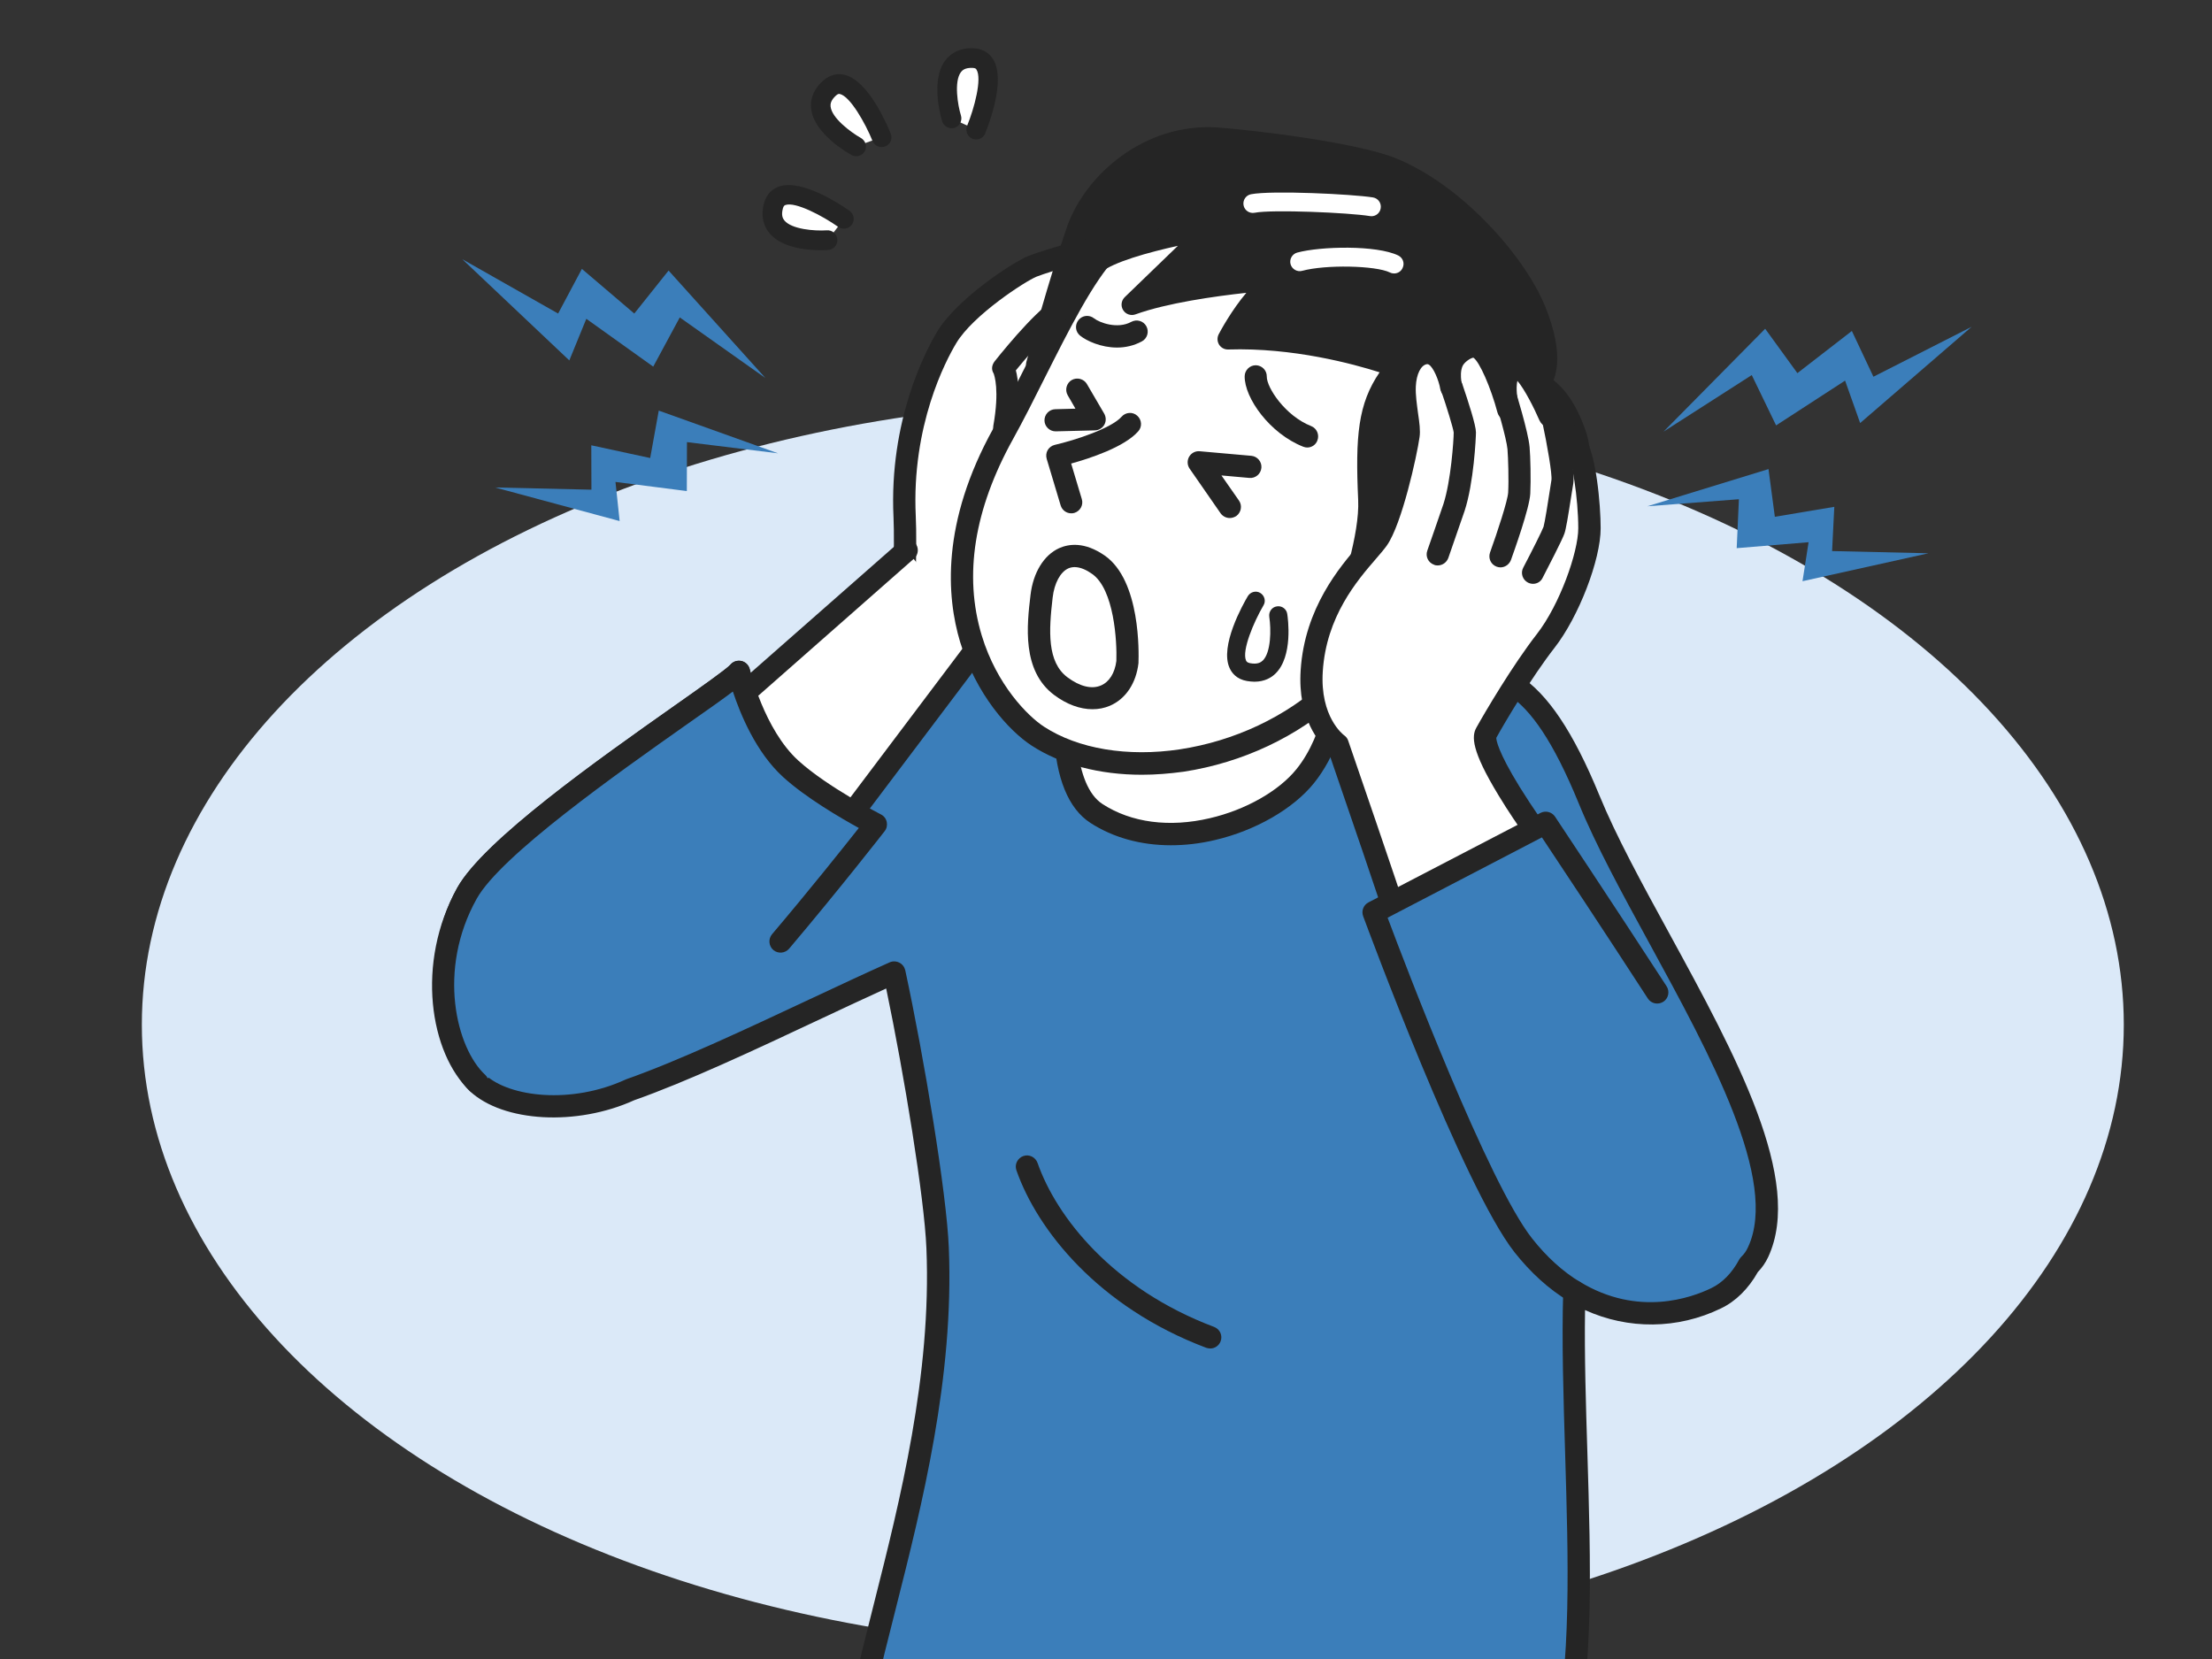 <?xml version="1.0" encoding="utf-8"?>
<!-- Generator: Adobe Illustrator 27.6.1, SVG Export Plug-In . SVG Version: 6.00 Build 0)  -->
<svg version="1.1" xmlns="http://www.w3.org/2000/svg" xmlns:xlink="http://www.w3.org/1999/xlink" x="0px" y="0px"
	 viewBox="0 0 1600 1200" style="enable-background:new 0 0 1600 1200;" xml:space="preserve">
<rect x="0" y="0" width="1600" height="1200" fill="#333333" stroke="none"/>
<style type="text/css">
	.st0{fill:#DBE9F8;}
	.st1{clip-path:url(#SVGID_00000038384719680657304480000005962543819280628925_);}
	.st2{fill:#3B7EBA;}
	.st3{fill:#252525;}
	.st4{fill:#FFFFFF;}
</style>
<g id="レイヤー_2">
	<ellipse class="st0" cx="819.4" cy="741.2" rx="716.8" ry="451.8"/>
</g>
<g id="レイヤー_1">
	<g>
		<defs>
			<rect id="SVGID_1_" width="1600" height="1200"/>
		</defs>
		<clipPath id="SVGID_00000093174373494531470770000001854002751595093680_">
			<use xlink:href="#SVGID_1_"  style="overflow:visible;"/>
		</clipPath>
		<g style="clip-path:url(#SVGID_00000093174373494531470770000001854002751595093680_);">
			<g>
				<path class="st2" d="M1149.4,578c-44.7-109-78.9-92-125.8-91.7c-24.2,0.2-212.9-17.5-320.1-25.6c-49.9-3.8-83.2,49.6-109.2,67.7
					c-4.5,3.1-15.3,9.9-30.1,19.3c-21.1-25.2-29.6-61.7-29.6-61.7c-10.2,12.4-170.5,113.2-196.7,160.1
					c-29.8,53.3-11,119.8,7.6,137.2c20,18.7,68.9,23.9,110.3,4.9c54.4-19.1,134-59.3,191-84.8c13.3,61.6,29.7,159.5,31.3,199.2
					c5.1,121.3-35.3,237.9-53.5,322.8c-8.9,41.6,436.8,87,505.6,40.4c22.4-84.7,5.4-223.9,8.6-331.7c36.1,21.8,74.5,18.4,102.6,4.8
					c9.9-4.8,17.9-13.4,23.7-24c2.7-2.6,5-5.7,6.7-9.4C1306.1,831.8,1190.8,678.9,1149.4,578z"/>
				<path class="st3" d="M989.8,1293.6c-46.2,0-90.3-2.7-112-4.3c-98.2-7.2-218.6-24.9-250.8-46.6c-10.3-7-11.3-14.1-10.3-18.9
					c4.3-20,9.8-41.6,15.6-64.5c18.5-73.2,41.6-164.4,37.8-256.3c-1.5-36.8-16.1-125.7-29.1-188c-14.9,6.8-31,14.3-48,22.3
					c-47.2,22.2-96.1,45.1-134.2,58.5c-41.5,18.9-94.7,16-118.9-6.5c-21.2-19.8-40.7-90.6-9.2-147.1c19.3-34.5,102.3-93,157.2-131.7
					c18.5-13,37.6-26.5,40.3-29.6c2-2.4,5.1-3.4,8.1-2.7c3,0.7,5.3,3.1,6,6.1c0.1,0.3,7.1,29.9,23.6,52.8c1.5-1,3-1.9,4.4-2.8
					c9.3-5.9,16-10.1,19.2-12.3c6.6-4.6,14.2-12.2,22.3-20.2c23.3-23.2,52.3-52,92.2-49c43.9,3.3,100.7,8.2,155.6,12.9
					c76.5,6.5,148.8,12.7,163.5,12.7c0.1,0,0.2,0,0.3,0c5.5,0,10.9-0.3,16.1-0.6c20.3-1,39.5-2,59.3,10.7
					c20.8,13.4,39.2,40.9,58,86.6c12.2,29.8,30.9,64,50.7,100.2c47.9,87.7,97.3,178.4,71.5,233.9c-1.9,4.1-4.4,7.7-7.5,10.9
					c-6.8,12.1-16,21.2-26.7,26.3c-31.3,15.2-67.1,15.4-98.3,1.2c-0.5,32.7,0.6,68.5,1.7,103.2c2.4,78.7,4.9,160.1-10.2,217.3
					c-0.5,1.9-1.7,3.5-3.3,4.6C1110.2,1289.2,1048.3,1293.6,989.8,1293.6z M632.7,1226.4c1.1,1.5,7.1,7.6,36.6,15.9
					c54.1,15.2,154.9,28.6,251,33.4c102.1,5,177.3-0.5,202.9-14.9c13.6-54.8,11.2-133.5,8.9-209.6c-1.2-39.6-2.5-80.5-1.4-117.2
					c0.1-2.9,1.7-5.5,4.2-6.9c2.5-1.4,5.6-1.3,8.1,0.2c41.8,25.3,80.3,11.5,94.9,4.4c7.9-3.8,14.9-10.9,20.1-20.6
					c0.4-0.7,0.9-1.4,1.5-2c2.1-2,3.7-4.3,4.9-7c22.4-48-27.3-139-71.1-219.3c-20-36.6-38.9-71.2-51.4-101.8
					c-37.2-90.6-64.1-89.2-101.5-87.3c-5.4,0.3-11,0.6-16.8,0.6c-0.1,0-0.2,0-0.4,0c-15.4,0-84.8-5.9-164.9-12.8
					c-54.9-4.7-111.7-9.5-155.5-12.8c-32.5-2.5-57.5,22.4-79.6,44.4c-8.6,8.5-16.7,16.6-24.4,22c-3.5,2.4-10.3,6.8-19.8,12.7
					c-3.2,2.1-6.8,4.3-10.6,6.7c-3.4,2.2-7.9,1.5-10.5-1.6c-14.5-17.3-23.3-39.3-27.7-52.8c-7,5.3-17.6,12.8-32.9,23.5
					c-50.5,35.6-135,95.1-152.4,126.4c-12.2,21.9-17,49.2-13.4,77.1c3.3,25.1,12.4,43.6,19.5,50.3c17.4,16.2,62.3,21.5,101.4,3.5
					c0.2-0.1,0.5-0.2,0.7-0.3c37.4-13.1,88.2-37,133-58c20.5-9.6,39.9-18.7,57.4-26.5c2.2-1,4.8-0.9,7,0.2c2.2,1.1,3.7,3.1,4.3,5.5
					c13.6,63.1,29.9,161,31.5,200.6c3.9,94.2-19.5,186.6-38.3,260.9C642.3,1185.7,636.9,1206.9,632.7,1226.4z"/>
			</g>
			<g>
				<path class="st4" d="M653.5,440c0,0,2-43.7,0.9-66.3c-2.8-59.7,17.1-107.4,30.4-129.6c13.3-22.3,52.8-47.7,62-51.4
					c9.2-3.7,65-21.1,78.9-17c17.2,5.1,39.4,22.2,28.3,47.5c-11.1,25.3-41.5,56.6-55.6,75.8c-14.2,19.2-12.1,62.7-15.2,104.1
					c-3,41.5-55.6,66.7-85.9,71.8"/>
				<path class="st3" d="M697.4,482.9c-3.9,0-7.3-2.8-7.9-6.7c-0.7-4.4,2.2-8.5,6.6-9.2c12.7-2.1,32.6-8.7,49.9-20.9
					c12.6-8.8,27.9-23.5,29.3-43.6c0.7-9.4,1.1-19,1.5-28.3c1.5-33.9,2.8-63.2,15.2-80c4.4-6,10.3-13,16.5-20.5
					c13.8-16.6,30.9-37.2,38.3-53.8c2.9-6.7,3.1-12.7,0.4-18.4c-4.5-9.6-15.5-15.8-23.7-18.2c-0.7-0.2-7.7-1.8-37,5.7
					c-16.6,4.2-32.5,9.4-36.7,11.1c-8,3.2-46,27.8-58.1,48.1c-7.7,12.8-32.4,59.6-29.3,125.1c1.1,22.7-0.8,65.2-0.9,67
					c-0.2,4.4-3.9,7.9-8.4,7.7c-4.4-0.2-7.9-4-7.7-8.4c0-0.4,1.9-43.6,0.9-65.5c-3.3-70,23.3-120.4,31.5-134.1
					c14.4-24,55-50.4,65.9-54.8c5.2-2.1,22-7.5,38.7-11.8c30.8-7.9,40.7-6.9,45.5-5.5c11.9,3.5,27,12.4,33.7,26.8
					c4.6,9.8,4.5,20.8-0.3,31.6c-8.2,18.7-25.4,39.4-40.6,57.6c-6.1,7.3-11.8,14.2-15.9,19.7c-9.5,12.8-10.7,41.2-12.1,71.2
					c-0.4,9.4-0.9,19.2-1.6,28.8c-1.5,20.8-14,40-36.1,55.5c-19.6,13.7-42,21.2-56.5,23.6C698.2,482.9,697.8,482.9,697.4,482.9z"/>
			</g>
			<g>
				<path class="st4" d="M655.9,398.1L499.3,535.8c0,0-39.8,38.9,17.6,78.2c57.5,39.4,86.8-8.9,86.8-8.9l105.8-140.3"/>
				<path class="st3" d="M559.6,637.6c-15.1,0-30.9-5.6-47.3-16.9c-21.3-14.6-32.8-31.1-34.4-49c-2.1-24,15-40.9,15.7-41.6
					c0.1-0.1,0.2-0.2,0.3-0.3L650.6,392c3.3-2.9,8.4-2.6,11.3,0.7c2.9,3.3,2.6,8.4-0.7,11.3L504.8,541.7
					c-1.1,1.2-12.2,13.2-10.8,28.8c1.2,12.9,10.4,25.3,27.5,37c17.1,11.7,32.9,16.1,47,13.1c18.5-3.9,28.4-19.5,28.5-19.7
					c0.1-0.2,0.3-0.4,0.4-0.6L703.1,460c2.7-3.5,7.7-4.2,11.3-1.6c3.5,2.7,4.2,7.7,1.6,11.3l-105.6,140c-2,3.1-14.7,21.5-38.3,26.5
					C567.9,637.2,563.8,637.6,559.6,637.6z"/>
			</g>
			<g>
				<path class="st4" d="M772.2,487c0,0-11.9,80,21,101.4c49.9,32.4,123.7,6.9,151-27c29.5-36.6,27.4-96.6,27.4-96.6L772.2,487z"/>
				<path class="st3" d="M846.9,611.4c-21.6,0-41.7-5.5-58.2-16.2c-15.9-10.3-24.9-32.2-26.5-65.1c-1.2-23.2,1.8-43.4,1.9-44.3
					c0.5-3.6,3.5-6.4,7.1-6.8l199.4-22.2c2.2-0.2,4.5,0.4,6.2,1.9c1.7,1.5,2.7,3.6,2.8,5.8c0.1,2.6,1.8,63.5-29.2,102
					c-15,18.6-42.4,34.3-71.5,41.1C868,610.2,857.3,611.4,846.9,611.4z M779.4,494.4c-2.6,24.3-3.2,73.4,18.1,87.2
					c20.8,13.5,48.4,17.1,77.7,10.2c25.8-6,49.8-19.6,62.6-35.5c20.8-25.8,24.8-65.1,25.5-82.5L779.4,494.4z"/>
			</g>
			<g>
				<path class="st4" d="M801.8,180.2c-25.4,26.4-51.6,89.2-76.2,133.6c-67.6,121.9-2.8,200.4,25.1,218.7
					c54.6,35.7,152,22.5,213-33.7c31.7-29.2,77.6-84.5,90.6-132.9S1028.4,199.6,952.6,174C876.8,148.5,847.7,132.5,801.8,180.2z"/>
				<path class="st3" d="M825.9,560.4c-30.5,0-58.5-7.3-79.7-21.1c-16.7-10.9-40.2-37.1-51.7-74.9c-9.9-32.9-13.8-86.4,24-154.5
					c7.4-13.4,14.9-28.3,22.8-44c17.8-35.4,36.2-72.1,54.7-91.3c45.5-47.4,77.4-36.4,141-14.5c5.8,2,11.9,4.1,18.3,6.3
					c80.8,27.3,120.7,150.4,106.9,201.7c-14.4,53.7-65.2,111.2-92.9,136.7c-30.4,28-70.6,46.9-113.2,53.4
					C845.8,559.6,835.7,560.4,825.9,560.4z M807.7,185.8c-16.8,17.4-34.6,53-51.9,87.3c-7.6,15.2-15.5,30.9-23.1,44.6
					c-28.1,50.7-35.7,98.5-22.6,141.9c10.9,36,33.4,58.4,45,66c24.7,16.1,60.5,22.1,98.4,16.4c39.4-6,76.6-23.5,104.6-49.3
					c34.3-31.5,76.5-85.4,88.2-129c6.2-23-0.7-62.8-17.1-99c-11.3-24.8-36.5-68.6-79.3-83c-6.4-2.2-12.6-4.3-18.4-6.3
					C869.3,154,846,145.9,807.7,185.8L807.7,185.8z"/>
			</g>
			<g>
				<path class="st4" d="M815.5,478.7c0,0,2.3-54.1-21-70.2c-22.5-15.6-38.4,0-41.1,22.9c-2.7,22.9-5.4,50.6,13.9,65
					C791.2,514.2,812.7,502.8,815.5,478.7z"/>
				<path class="st3" d="M790.2,513c-9,0-18.6-3.5-27.7-10.3c-23.5-17.6-19.7-50.5-17.1-72.3c1.9-16.3,9.7-28.9,20.7-33.9
					c7-3.1,18.3-4.8,32.9,5.3c26.2,18.1,24.7,71.2,24.5,77.2c0,0.2,0,0.4,0,0.6c-1.7,14.7-9.3,26-20.7,30.9
					C798.8,512.2,794.6,513,790.2,513z M777.3,410.2c-1.5,0-3.1,0.3-4.5,0.9c-5.8,2.6-10.2,10.7-11.4,21.2
					c-2.8,24-4.1,46.5,10.7,57.6c9,6.7,17.6,8.8,24.3,5.9c6-2.6,10-9,11.1-17.7c0.5-14.1-1.6-51.9-17.6-63
					C786.4,412.6,781.8,410.2,777.3,410.2z M815.5,478.7L815.5,478.7L815.5,478.7z M815.5,478.7L815.5,478.7L815.5,478.7z
					 M807.5,478.3L807.5,478.3L807.5,478.3z"/>
			</g>
			<g>
				<path class="st4" d="M774.9,363.3l-10.1-33.7c0,0,40.8-9.5,52.6-22.9"/>
				<path class="st3" d="M774.9,371.3c-3.5,0-6.6-2.2-7.7-5.7l-10.1-33.7c-0.6-2.1-0.4-4.4,0.7-6.3c1.1-1.9,3-3.3,5.1-3.8
					c14.8-3.4,41-12,48.4-20.4c2.9-3.3,8-3.7,11.3-0.7c3.3,2.9,3.7,8,0.7,11.3c-10,11.4-35.1,19.6-48.5,23.3l7.7,25.7
					c1.3,4.2-1.1,8.7-5.4,10C776.5,371.2,775.7,371.3,774.9,371.3z"/>
			</g>
			<g>
				<path class="st3" d="M791.1,191.8c-27.2,23.8-41.4,72.1-41.4,72.1s17.2-63.1,29.4-97.5c12.1-34.4,51.5-69.9,101.3-66.6
					c27.4,1.8,99.8,10.9,126.3,21.6c43.2,17.5,88.8,65.9,104,103c17,41.5,2.7,53.3,2.7,53.3s16.1,4.8,27,37.8
					c19.5,59-99.4,144.5-139.6,162.5c0,0,40.3-49.6,6.1-48.4c-22,0.8-39.1,15.4-35.1,14.6c0,0,19.6-52.3,18.2-82.9
					c-2.4-51.8,0.9-72.3,20.2-95.7c0,0-57.9-22.4-122-20.2c0,0,19.4-36.8,36.4-43.1c0,0-67.5,4.3-105.8,18.2l56.6-54.6
					C875.4,165.7,808.5,176.5,791.1,191.8z"/>
				<path class="st3" d="M1000.7,485.4c-2.3,0-4.5-1-6-2.9c-2.1-2.8-2.1-6.6,0.1-9.3c0.1-0.1,6.1-7.5,11.2-16.2
					c7.2-12.2,7.4-17.9,6.8-19c-0.1-0.2-1.5-1.1-5.8-0.9c-13.1,0.4-24.1,6.6-28.3,9.7c0,0,0,0,0,0.1c-0.9,2.5-3.1,4.2-5.6,4.7
					c-3.1,0.6-6.1-0.5-7.9-2.8c-1.8-2.3-2.1-5.4-0.8-8.2c0.3-0.6,0.8-1.3,1.4-2.1c4.1-11.5,17.8-52.2,16.6-76.9
					c-2.1-46.2-0.1-69.5,15.5-92.3c-18.8-6-62.7-18-109.5-16.5c-2.7,0.1-5.2-1.3-6.6-3.5c-1.4-2.3-1.5-5.1-0.3-7.5
					c1.3-2.5,9.4-17.5,20-30c-22.8,2.5-57.2,7.3-80.2,15.6c-3.3,1.2-7.1-0.1-8.9-3.1c-1.9-3-1.4-6.9,1.2-9.4l38.4-37.1
					c-21.3,4.7-47.1,11.8-56,19.5l0,0c-25.2,22.1-39,68.1-39.1,68.6c-1.2,3.9-5.3,6.2-9.3,5.1c-4-1.1-6.3-5.2-5.2-9.2
					c0.2-0.6,17.5-63.8,29.5-98c13.2-37.3,55.8-75.1,108.8-71.6C906,94,981.3,103,1009.5,114.4c47.6,19.2,93.2,70.6,108.1,107.1
					c11.5,28.2,9.6,44.7,6.1,53.5c6.8,5.2,16.5,16.1,23.7,38c11.8,35.8-20.3,76.5-49.4,104.4c-31.8,30.5-72.3,57.4-94.3,67.3
					C1002.8,485.2,1001.8,485.4,1000.7,485.4z M1008,422c11.3,0,16.2,5,18.4,9.3c3.5,7,1.1,16.5-3.1,25.6
					c19.9-12.6,44-30.6,64.4-50.2c36.6-35.2,52.8-66.7,45.5-88.8c-8.8-26.7-20.9-32.4-22.1-32.9c-2.9-0.7-5.1-2.8-5.7-5.7
					c-0.5-2.9,0.6-5.5,3-7.2c1.1-1.3,8.5-12.5-4.7-44.7c-13.8-33.8-57.3-81.7-99.9-98.9c-24.5-9.9-94.8-19.1-124-21.1
					c-45.7-3.1-82.3,29.4-93.7,61.6c-2.6,7.5-5.5,16.4-8.5,25.7c2.7-3,5.5-5.9,8.4-8.5c18.5-16.3,81-26.7,88.1-27.8
					c3.2-0.5,6.4,1.1,7.9,4.1c1.5,2.9,0.9,6.5-1.5,8.8l-35.4,34.1c36.2-7.8,76.7-10.5,78.9-10.6c3.7-0.2,7,2.3,7.8,5.9
					c0.8,3.6-1.2,7.3-4.7,8.6c-7.8,2.9-18.3,16.4-25.9,28.5c59.2,0.9,109.3,20,111.6,20.8c2.3,0.9,3.9,2.8,4.6,5.1
					c0.6,2.3,0.1,4.8-1.5,6.7c-17.3,20.9-20.9,38.7-18.5,90.6c0.9,19.6-6.1,46.9-11.8,65.4c6.3-2.3,13.4-4,20.9-4.3
					C1007.1,422,1007.5,422,1008,422z M1111.2,284.8L1111.2,284.8L1111.2,284.8z M791.1,191.8L791.1,191.8L791.1,191.8z"/>
			</g>
			<g>
				<path class="st4" d="M949.6,494.5c20,19.9,63.3,16.1,85.2-13.1c13.7-18.3-1.3-54-28-51.9c-9.8,0.8-22.7,3.8-27.8,5.9"/>
				<path class="st3" d="M983.2,515.1c-15.6,0-29.7-5.3-39.3-14.8c-3.2-3.2-3.2-8.3,0-11.5c3.2-3.2,8.3-3.2,11.5,0
					c7.3,7.2,18.8,10.8,31.8,9.9c16.3-1.2,31.7-9.5,41.2-22.2c4.8-6.5,4.7-17.3-0.3-26.5c-2.2-4.1-8.7-13.4-20.5-12.4
					c-9.5,0.8-21.4,3.6-25.3,5.3c-4.2,1.7-8.9-0.3-10.6-4.4c-1.7-4.2,0.3-8.9,4.4-10.6c5.8-2.4,19.4-5.6,30.2-6.4
					c14.7-1.2,28.2,6.6,36.1,20.8c8.1,14.8,7.8,32.5-0.9,44.1c-12.5,16.7-31.8,27.1-53,28.6C986.6,515,984.9,515.1,983.2,515.1z"/>
			</g>
			<g>
				<path class="st4" d="M998.6,465c-6.1-1.3-13.9-2.6-20.8,3.7"/>
				<path class="st3" d="M977.9,476.7c-2.2,0-4.3-0.9-5.9-2.6c-3-3.3-2.8-8.3,0.4-11.4c10.2-9.4,22.2-6.9,27.9-5.6
					c4.3,0.9,7.1,5.2,6.2,9.6c-0.9,4.3-5.2,7.1-9.6,6.2c-6.5-1.4-10.1-1.5-13.6,1.7C981.8,476,979.8,476.7,977.9,476.7z"/>
			</g>
			<path class="st4" d="M1030.7,396.8c-3.1,0-6-2.2-6.7-5.4c-6-27.7,2.3-72.5,17-92.1c2.3-3,6.5-3.6,9.5-1.4c3,2.3,3.6,6.5,1.4,9.5
				c-12.3,16.5-19.7,57.4-14.6,81.1c0.8,3.7-1.6,7.3-5.2,8.1C1031.6,396.8,1031.2,396.8,1030.7,396.8z"/>
			<path class="st4" d="M992,156.4c-0.4,0-0.7,0-1.1-0.1c-15.1-2.5-70.9-4.9-83.4-2.4c-3.7,0.7-7.3-1.7-8-5.4
				c-0.7-3.7,1.7-7.3,5.4-8c15-2.9,73.2-0.1,88.2,2.3c3.7,0.6,6.2,4.1,5.6,7.8C998.2,154,995.3,156.4,992,156.4z"/>
			<path class="st4" d="M1008.4,197.8c-1,0-2-0.2-3-0.7c-10.4-5.1-46.7-5.8-63.5-1.2c-3.6,1-7.4-1.2-8.4-4.8c-1-3.6,1.2-7.4,4.8-8.4
				c17.1-4.6,57.4-5.5,73.1,2.1c3.4,1.7,4.8,5.7,3.1,9.1C1013.4,196.4,1010.9,197.8,1008.4,197.8z"/>
			<g>
				<polyline class="st4" points="904.4,337.6 867,334.4 889.5,366.6 				"/>
				<path class="st3" d="M889.5,374.7c-2.5,0-5-1.2-6.6-3.4L860.5,339c-1.8-2.6-1.9-5.9-0.4-8.6c1.6-2.7,4.5-4.3,7.7-4l37.3,3.3
					c4.4,0.4,7.7,4.3,7.3,8.7c-0.4,4.4-4.3,7.7-8.7,7.3l-20.2-1.8l12.7,18.2c2.5,3.6,1.6,8.6-2,11.2
					C892.7,374.2,891.1,374.7,889.5,374.7z"/>
			</g>
			<g>
				<polyline class="st4" points="779.2,281.8 791.7,303.2 763.5,303.9 				"/>
				<path class="st3" d="M763.5,312c-4.3,0-7.9-3.5-8-7.8c-0.1-4.4,3.4-8.1,7.8-8.2l14.6-0.4l-5.6-9.7c-2.2-3.8-0.9-8.8,2.9-11
					c3.8-2.2,8.8-0.9,11,2.9l12.5,21.4c1.4,2.5,1.5,5.5,0.1,8c-1.4,2.5-4,4-6.8,4.1l-28.2,0.7C763.6,312,763.5,312,763.5,312z"/>
			</g>
			<g>
				<path class="st4" d="M908.4,272.3c-0.2,12,16,35,37.2,43.4"/>
				<path class="st3" d="M945.6,323.7c-1,0-2-0.2-3-0.6c-24.1-9.5-42.5-35.2-42.3-51c0.1-4.4,3.7-7.9,8-7.9c0,0,0.1,0,0.1,0
					c4.4,0.1,8,3.7,7.9,8.2c-0.1,7.9,13.3,28.4,32.1,35.8c4.1,1.6,6.1,6.3,4.5,10.4C951.8,321.7,948.8,323.7,945.6,323.7z"/>
			</g>
			<g>
				<path class="st4" d="M822.2,239.9c-13.8,7.5-30.4,1-35.8-3.3"/>
				<path class="st3" d="M808,251.4c-11.7,0-22.1-4.9-26.7-8.6c-3.5-2.8-4-7.8-1.2-11.3c2.8-3.5,7.8-4,11.3-1.2
					c3.8,3,16.8,8,26.9,2.5c3.9-2.1,8.8-0.7,10.9,3.2c2.1,3.9,0.7,8.8-3.2,10.9C820.1,250.1,813.9,251.4,808,251.4z"/>
			</g>
			<g>
				<path class="st4" d="M908.3,434.5c0,0-28,47.5-5.1,51.6c28.7,5.1,21.5-41.1,21.5-41.1"/>
				<path class="st3" d="M907.4,493.1c-1.7,0-3.4-0.2-5.4-0.5c-7.5-1.3-11-5.8-12.6-9.4c-7.3-15.9,9.7-46.1,13.2-52
					c1.9-3.1,5.9-4.2,9-2.3c3.1,1.9,4.2,5.9,2.3,9l0,0c-7,11.9-15.8,32.7-12.6,39.9c0.3,0.7,0.9,1.5,2.9,1.9c5.4,1,7.8-0.6,9.2-1.9
					c6-5.9,6.1-22.5,4.7-31.7c-0.5-3.6,1.9-7,5.5-7.5c3.6-0.6,7,1.9,7.5,5.5c0.5,3.1,4.3,30.6-8.5,43.1
					C919.8,490,914.8,493.1,907.4,493.1z"/>
			</g>
			<g>
				<g>
					<path class="st4" d="M706.1,93.8c0,0,21-51-2.3-51.8c-29.1-1-15.4,43.7-15.4,43.7"/>
					<path class="st3" d="M706.1,100.9c-0.9,0-1.8-0.2-2.7-0.5c-3.6-1.5-5.3-5.6-3.9-9.3c5.2-12.6,11-34.3,6.8-40.8
						c-0.3-0.5-0.7-1.1-2.8-1.2c-5.3-0.2-7.3,1.6-8.4,3c-5.2,6.8-2.3,24.2,0,31.5c1.1,3.7-1,7.7-4.7,8.9c-3.7,1.1-7.7-1-8.9-4.7
						c-0.9-3-8.7-29.9,2.4-44.3c3.2-4.1,9.2-9,20.1-8.6c7.8,0.3,12,4.3,14.2,7.7c9.6,14.9-3,47.5-5.6,53.9
						C711.5,99.2,708.9,100.9,706.1,100.9z"/>
				</g>
				<g>
					<path class="st4" d="M637.6,99.3c0,0-20.4-51.2-37.7-35.6c-21.6,19.5,19.4,42.1,19.4,42.1"/>
					<path class="st3" d="M619.3,113c-1.2,0-2.3-0.3-3.4-0.9c-2.8-1.5-27.1-15.4-29.2-33.4c-0.6-5.2,0.4-12.8,8.5-20.2
						c5.8-5.2,11.7-5.3,15.6-4.4c17.3,4,30.9,36.2,33.5,42.6c1.5,3.6-0.3,7.8-4,9.2c-3.6,1.4-7.8-0.3-9.2-4v0
						C626,89.3,615,69.7,607.5,68c-0.5-0.1-1.3-0.3-2.8,1.1c-3.9,3.5-4.1,6.3-3.9,8c0.9,8.2,14,18.2,21.9,22.7
						c3.4,1.9,4.7,6.2,2.8,9.6C624.2,111.7,621.8,113,619.3,113z"/>
				</g>
				<g>
					<path class="st4" d="M610.5,158.3c0,0-45-31.9-51-9.4c-7.5,28.1,39.2,24.8,39.2,24.8"/>
					<path class="st3" d="M594,181c-9.4,0-28.4-1.4-37.5-12.4c-3.3-4-6.7-11-3.9-21.5c2-7.5,6.9-10.8,10.7-12.1
						c16.7-6,45.6,13.5,51.2,17.5c3.2,2.3,4,6.7,1.7,9.9c-2.3,3.2-6.7,4-9.9,1.7l0,0c-11.2-7.9-31-18.4-38.2-15.8
						c-0.5,0.2-1.3,0.5-1.8,2.4c-1.4,5.1,0,7.5,1.1,8.8c5.2,6.3,21.6,7.7,30.7,7.1c3.9-0.3,7.3,2.7,7.6,6.6c0.3,3.9-2.7,7.3-6.6,7.6
						C598.5,180.9,596.6,181,594,181z"/>
				</g>
			</g>
			<path class="st3" d="M875.4,975.4c-0.9,0-1.9-0.2-2.9-0.5c-78.5-29.6-122.4-85.7-137.3-128.4c-1.5-4.2,0.8-8.8,5-10.3
				c4.2-1.5,8.8,0.8,10.3,5c13.7,39.2,54.4,91,127.7,118.6c4.2,1.6,6.3,6.2,4.7,10.4C881.7,973.4,878.7,975.4,875.4,975.4z"/>
			<polygon class="st2" points="1203.3,312.2 1276.8,237.8 1300.1,269.9 1339.5,239.4 1355.1,272.5 1426.1,236.4 1345.5,306 
				1334.6,275.3 1284.7,307.7 1267.1,271.3 			"/>
			<polygon class="st2" points="1191.6,366.2 1279.2,339.3 1283.8,373.8 1326.8,366.6 1325.2,398.6 1394.9,400.2 1303.8,420.4 
				1308.2,392.2 1256.2,396.5 1257.8,361.1 			"/>
			<polygon class="st2" points="553.6,273.4 483.6,195.7 458.8,226.8 420.9,194.5 403.7,226.8 334.4,187.5 411.8,260.7 424.1,230.6 
				472.5,265.2 491.7,229.6 			"/>
			<polygon class="st2" points="562.8,327.9 476.5,297 470.3,331.3 427.7,322.1 427.8,354.2 358.1,352.6 448.2,376.9 445.2,348.6 
				496.8,355.2 496.9,319.8 			"/>
			<g>
				<path class="st4" d="M967.7,538.5c0,0-21.3-14.8-18.9-53.3c3.4-52.2,38.4-81.8,47.8-95.3c9.4-13.5,20.2-60.7,22.2-74.8
					c1.1-7.4-3.4-22.7-2.9-35.9c0.5-12.1,5.7-22.5,15-23.7c13.8-1.9,18.9,24.9,18.9,24.9s-3.1-10.1,0.7-18.7
					c2.4-5.6,9.9-10.9,15.5-11c12.8-0.2,24.9,45.8,24.9,45.8s-2.8-11.2-1.8-19.5c1-8.3,5.8-13.7,10.5-10.4
					c9.4,6.7,21.2,34.4,21.2,34.4s12.5,11,18.6,19.8c6.1,8.8,10.1,41.1,10.1,61.3c0,20.2-14.8,60-31.7,81.6
					c-16.9,21.6-36.4,54.6-43.1,66.7c-6.7,12.1,37.1,72.5,37.1,72.5s-11.5,29.7-49.2,45.2c-37.8,15.5-53.9,14.2-53.9,12.1
					C1008.9,658.2,967.7,538.5,967.7,538.5z"/>
				<path class="st3" d="M1014.1,669.4c-4,0-7.3-0.6-9.4-2.1c-2-1.4-3.4-3.4-3.8-5.7c-1.8-6.4-24.5-73.1-40.1-118.3
					c-6.1-5.5-22.3-23.3-20-58.5c2.9-45.2,28.5-74.9,42.2-90.8c3-3.4,5.5-6.4,7.1-8.6c8.1-11.5,18.7-56.3,20.9-71.4
					c0.3-2.4-0.4-7.7-1.1-12.7c-1-6.9-2.1-14.8-1.8-22.4c0.8-17.3,9.4-29.6,21.9-31.3c6.6-0.9,12,1.7,16.3,6.1
					c4.8-6.2,12.9-10.8,19.8-11c0.1,0,0.2,0,0.3,0c7.8,0,14.4,6.1,20.9,19.4c1.4-1.5,3-2.7,4.7-3.4c4.2-1.8,8.7-1.3,12.6,1.4
					c9.8,7,20,28.7,23.2,36.1c3.6,3.2,13.1,12.3,18.5,20c8.2,11.8,11.5,48.7,11.5,65.9c0,22.9-15.9,64.1-33.4,86.5
					c-16.6,21.3-35.8,53.7-42.1,65.1c0,1.5,1,9.7,16.9,35.5c9.4,15.2,19.2,28.8,19.3,28.9c1.6,2.2,2,5.1,1,7.6
					c-0.5,1.3-13.2,33.1-53.7,49.7C1047.8,662.9,1027,669.4,1014.1,669.4z M1000.8,660.2C1000.8,660.2,1000.8,660.2,1000.8,660.2
					C1000.8,660.2,1000.8,660.2,1000.8,660.2z M1000.8,660.2C1000.8,660.2,1000.8,660.2,1000.8,660.2
					C1000.8,660.2,1000.8,660.2,1000.8,660.2z M1016.5,657.7c0.2,0.9,0.3,1.5,0.4,1.8C1016.8,658.9,1016.7,658.3,1016.5,657.7z
					 M1032.4,263.4c-0.1,0-0.1,0-0.2,0c-4.4,0.6-7.7,7.2-8.1,16.1c-0.3,6.1,0.8,13.2,1.6,19.4c1,6.8,1.8,12.6,1.1,17.3
					c-1.9,13.5-12.7,62.7-23.6,78.3c-2,2.8-4.8,6.1-8.1,9.9c-13.4,15.5-35.8,41.5-38.3,81.3c-2.1,32.9,14.8,45.7,15.5,46.2
					c1.4,1,2.4,2.3,2.9,3.9c0.1,0.3,10.4,30.3,20.6,60.1c11.9,34.9,17.1,50.3,19.3,57.4c6.2-0.3,20.6-2.9,44.5-12.7
					c26.6-10.9,38.8-29.1,43-36.9c-3.9-5.6-11.5-16.5-18.6-28.3c-19.9-32.7-19.5-42.8-16.2-48.9c6.2-11.2,26.3-45.3,43.8-67.8
					c16.6-21.3,30-59.3,30-76.6c0-21.5-4.5-50.7-8.7-56.8c-4.5-6.5-14-15.5-17.3-18.4c-0.9-0.8-1.6-1.8-2.1-2.9
					c-3.9-9-10.7-22.4-15.9-28.5c-0.2,0.6-0.3,1.4-0.4,2.3c-0.7,5.6,0.9,13.9,1.6,16.7c1.1,4.3-1.5,8.6-5.8,9.7
					c-4.3,1.1-8.6-1.5-9.8-5.7c-4.9-18.4-13.1-37-17.5-39.8c-2.4,0.4-6.6,3.4-7.8,6.1c-1.5,3.4-1.3,7.8-0.9,10.7
					c0.3,1.1,0.5,2.2,0.7,3.2c0.8,4.2-1.8,8.3-6,9.3c-4.2,1-8.4-1.4-9.6-5.5c-0.1-0.4-0.5-1.6-0.8-3.5
					C1039.4,271.4,1035.3,263.4,1032.4,263.4z"/>
			</g>
			<g>
				<path class="st4" d="M1050,280.3c0,0,9.4,27.6,9.4,32.4c0,4.7-1.8,35.9-7.8,54.3c-1.4,4.4-11.7,34-11.7,34"/>
				<path class="st3" d="M1039.9,409c-0.9,0-1.8-0.1-2.6-0.5c-4.2-1.5-6.4-6-4.9-10.2c0.1-0.3,10.3-29.5,11.7-33.8
					c5.4-16.7,7.4-46.1,7.4-51.7c-0.4-3.2-4.9-18-9-29.9c-1.4-4.2,0.8-8.8,5-10.2c4.2-1.4,8.8,0.8,10.2,5c4.5,13.2,9.9,30,9.9,35
					c0,3.9-1.6,36.7-8.2,56.8c-1.5,4.5-11.4,32.9-11.8,34.1C1046.3,407,1043.2,409,1039.9,409z M1051.4,312.9L1051.4,312.9
					L1051.4,312.9z"/>
			</g>
			<g>
				<path class="st4" d="M1087.5,281.9c0,0,9.9,31.9,10.8,42.2c0.5,6.1,1,22.6,0.5,32.4c-0.5,9.8-13.5,45.8-13.5,45.8"/>
				<path class="st3" d="M1085.3,410.4c-0.9,0-1.8-0.2-2.7-0.5c-4.2-1.5-6.3-6.1-4.8-10.3c5.2-14.5,12.8-37.5,13.1-43.4
					c0.5-9.2,0-25.3-0.5-31.3c-0.7-7.8-7.8-31.9-10.5-40.6c-1.3-4.2,1.1-8.7,5.3-10.1c4.2-1.3,8.7,1.1,10.1,5.3
					c1,3.4,10.2,33,11.1,43.9c0.6,6.6,1,23.6,0.5,33.6c-0.5,10.5-11.8,41.9-14,48.1C1091.6,408.4,1088.5,410.4,1085.3,410.4z"/>
			</g>
			<g>
				<path class="st4" d="M1123.5,303c0,0,8.1,37.3,6.7,45.4c-1.3,8.1-4.7,31-6.1,35.1c-1.3,4-15.2,30.8-15.2,30.8"/>
				<path class="st3" d="M1108.9,422.3c-1.2,0-2.5-0.3-3.7-0.9c-3.9-2-5.5-6.9-3.4-10.8c6.6-12.6,13.9-27.2,14.7-29.6
					c0.8-2.6,3.3-18.1,4.4-25.5c0.5-3.3,1-6.3,1.3-8.3c0.6-4.1-3-25.2-6.7-42.4c-0.9-4.3,1.8-8.6,6.1-9.6c4.3-0.9,8.6,1.8,9.6,6.1
					c2,9.1,8.3,39.5,6.8,48.4c-0.3,2-0.8,4.9-1.3,8.1c-2.6,16.6-4,25-5.1,28.1c-1.4,4.3-12.4,25.5-15.7,31.9
					C1114.6,420.7,1111.8,422.3,1108.9,422.3z"/>
			</g>
			<path class="st3" d="M726.4,317.4c-0.5,0-0.9,0-1.4-0.1c-4.4-0.8-7.3-4.9-6.5-9.3c4.6-26,0.7-36.6,0.2-37.9
				c-1.8-2.9-1.3-6.1,0.8-8.8c10.2-12.8,35.2-42.8,47.4-46.7c4.2-1.3,8.7,1,10.1,5.3c1.3,4.2-1,8.7-5.3,10.1
				c-5.2,1.8-22.6,20.4-36.9,37.9c1.8,6.8,3.5,20.1-0.5,42.9C733.6,314.6,730.2,317.4,726.4,317.4z"/>
			<g>
				<path class="st2" d="M1138.8,934.2c-12.8-7.7-25.3-18.6-36.9-33.4c-36.8-46.7-108.2-240.9-108.2-240.9l124.4-64.7
					c0,0,41.2,61.9,80.6,122.6"/>
				<path class="st3" d="M1138.8,942.3c-1.4,0-2.9-0.4-4.2-1.2c-14.3-8.6-27.4-20.5-39.1-35.3C1058.4,858.7,989,670.7,986,662.7
					c-1.4-3.8,0.2-8.1,3.9-10l124.4-64.7c3.7-1.9,8.2-0.7,10.5,2.7c0.4,0.6,41.7,62.7,80.7,122.7c2.4,3.7,1.4,8.8-2.4,11.2
					c-3.7,2.4-8.8,1.4-11.2-2.4c-31.8-49-65.2-99.4-76.6-116.5l-111.6,58.1c12.9,34.4,72.7,191.7,104.5,232
					c10.5,13.3,22.1,23.9,34.7,31.5c3.8,2.3,5,7.3,2.7,11.1C1144.2,940.9,1141.5,942.3,1138.8,942.3z"/>
			</g>
			<g>
				<path class="st2" d="M345.5,783.3c-24.9-23.2-37.4-83.9-7.6-137.2c26.2-46.9,186.6-147.7,196.7-160.1c0,0,10.6,45.6,37.5,70
					c22.2,20.2,61.6,40.2,61.6,40.2s-31.8,40.8-68.9,84.8"/>
				<path class="st3" d="M345.5,791.4c-2,0-4-0.7-5.5-2.2c-29-27.1-39.6-92.6-9.2-147.1c19.3-34.5,102.3-93,157.2-131.7
					c18.5-13,37.6-26.5,40.3-29.6c2-2.4,5.1-3.4,8.1-2.7c3,0.7,5.3,3.1,6,6.1c0.1,0.4,10.4,43.5,35,65.9
					c21.2,19.3,59.5,38.8,59.8,39c2.2,1.1,3.7,3.1,4.2,5.4c0.5,2.4,0,4.8-1.5,6.7c-0.3,0.4-32.3,41.5-69.1,85c-2.9,3.4-8,3.8-11.4,1
					c-3.4-2.9-3.8-8-1-11.4c27.3-32.2,51.9-63.1,62.8-76.9c-13.1-7.2-38.2-21.8-54.7-36.8c-19.8-18-31.1-45.9-36.4-61.9
					c-7,5.3-17.6,12.8-32.9,23.5c-50.5,35.6-135,95.1-152.4,126.4c-28.8,51.5-14.7,108,6.1,127.3c3.3,3,3.4,8.2,0.4,11.4
					C349.8,790.5,347.6,791.4,345.5,791.4z"/>
			</g>
		</g>
	</g>
</g>
</svg>

